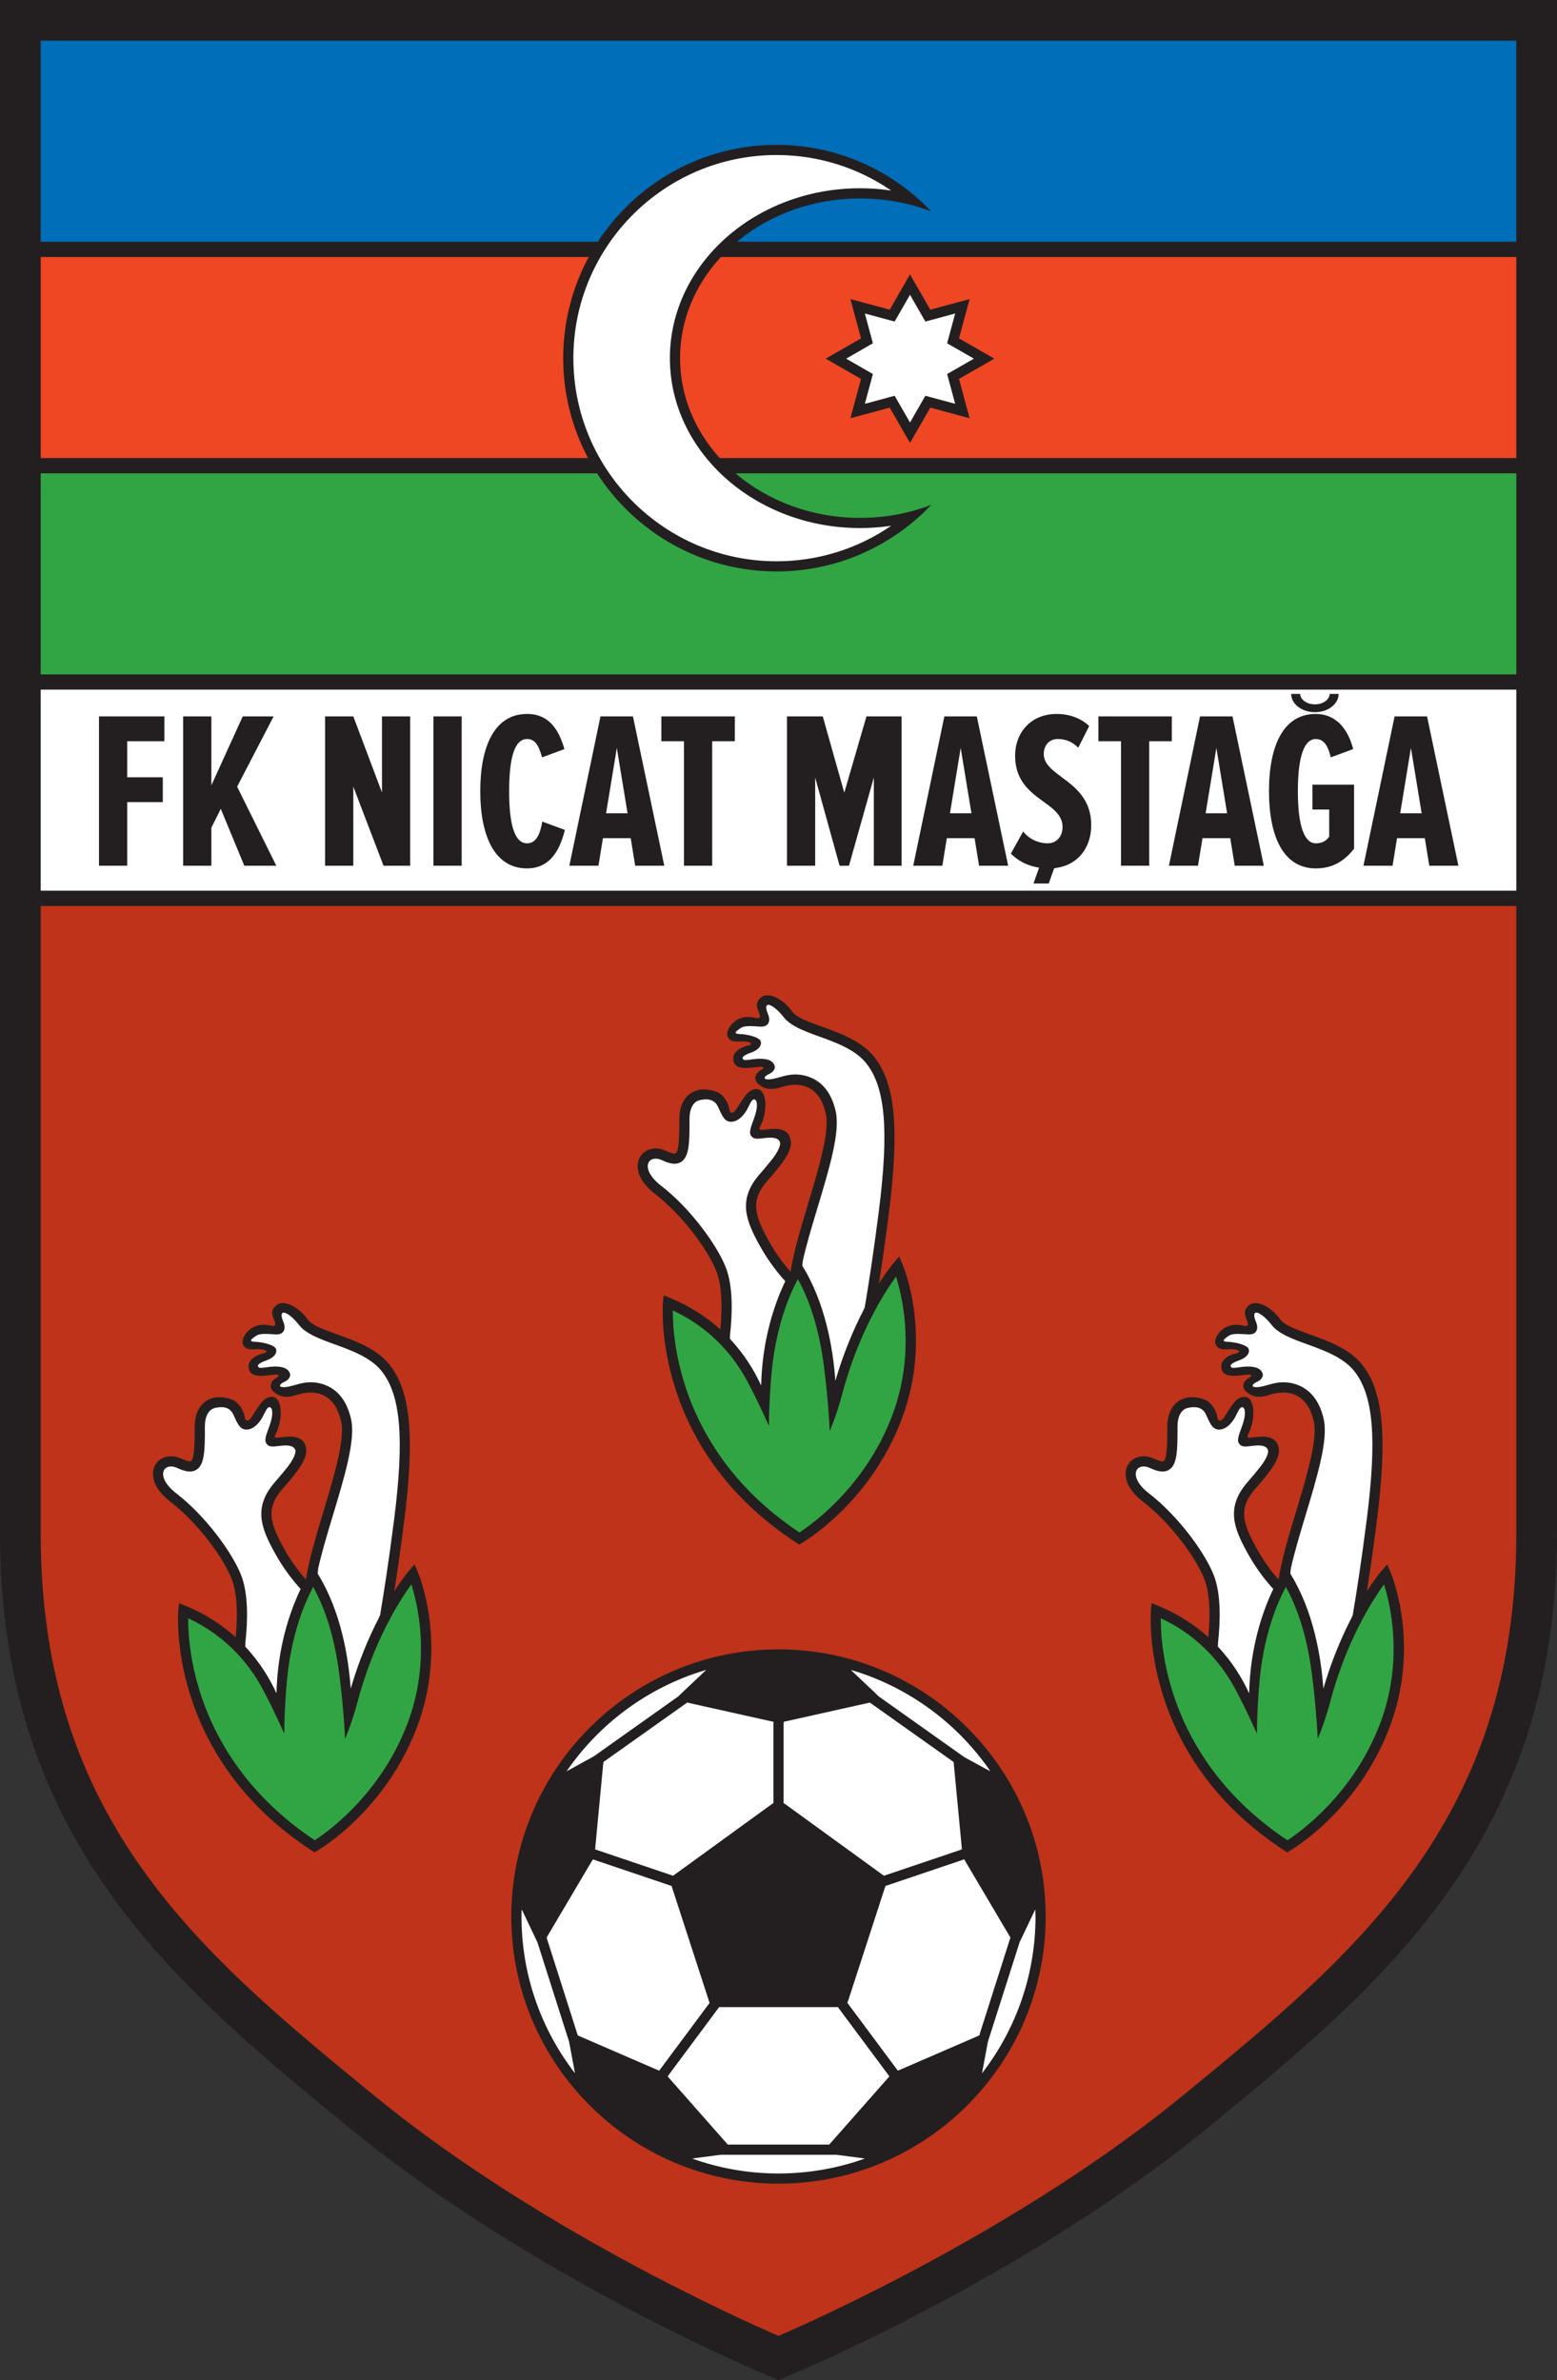 <?xml version="1.0" encoding="UTF-8"?>
<svg xmlns="http://www.w3.org/2000/svg" xmlns:xlink="http://www.w3.org/1999/xlink" width="437.58pt" height="668.99pt" viewBox="0 0 437.58 668.99" version="1.1">
<rect x="0" y="0" width="437.58" height="668.99" fill="#333333" stroke="none"/>
<defs>
<clipPath id="clip1">
  <path d="M 0 0 L 437.578 0 L 437.578 668.988 L 0 668.988 Z M 0 0 "/>
</clipPath>
</defs>
<g id="surface1">
<g clip-path="url(#clip1)" clip-rule="nonzero">
<path style=" stroke:none;fill-rule:nonzero;fill:rgb(13.699%,12.199%,12.5%);fill-opacity:1;" d="M 0 -0.004 L 0 431.141 C 0 517.645 49.773 558.43 97.906 597.871 C 149.449 640.109 213.891 666.965 216.609 668.086 L 218.789 668.988 L 220.977 668.086 C 223.691 666.965 288.133 640.109 339.676 597.871 C 387.809 558.43 437.582 517.645 437.582 431.141 L 437.582 -0.004 L 0 -0.004 "/>
</g>
<path style=" stroke:none;fill-rule:nonzero;fill:rgb(19.199%,64.699%,26.299%);fill-opacity:1;" d="M 167.254 133.043 C 85.996 133.043 15.988 133.043 11.441 133.043 L 11.441 189.555 L 426.145 189.555 L 426.145 133.043 C 420.445 133.043 312.078 133.043 207.527 133.043 L 206.73 133.07 C 215.824 140.809 228.156 145.566 241.715 145.566 C 248.828 145.566 255.605 144.258 261.75 141.895 L 261.289 142.355 C 250.383 153.617 235.113 160.625 218.238 160.625 C 197.094 160.625 178.469 149.625 167.789 133.043 L 167.254 133.043 "/>
<path style=" stroke:none;fill-rule:nonzero;fill:rgb(74.5%,20%,9.799%);fill-opacity:1;" d="M 11.441 254.648 C 22.426 254.648 415.16 254.648 426.145 254.648 L 426.145 431.141 C 426.145 512.227 380.621 549.527 332.426 589.023 C 287.387 625.93 230.484 651.516 218.793 656.582 C 207.102 651.516 150.195 625.93 105.156 589.023 C 56.961 549.527 11.441 512.227 11.441 431.141 L 11.441 254.648 "/>
<path style=" stroke:none;fill-rule:nonzero;fill:rgb(100%,100%,100%);fill-opacity:1;" d="M 11.441 250.359 L 426.145 250.359 L 426.145 193.844 C 415.16 193.844 22.426 193.844 11.441 193.844 L 11.441 250.359 "/>
<path style=" stroke:none;fill-rule:nonzero;fill:rgb(93.7%,27.499%,13.699%);fill-opacity:1;" d="M 164.75 128.754 L 11.441 128.754 L 11.441 72.238 C 15.957 72.238 85 72.238 165.512 72.238 L 165.234 72.656 C 160.797 81.023 158.281 90.559 158.281 100.672 C 158.281 110.812 160.812 120.375 165.273 128.758 L 164.75 128.754 "/>
<path style=" stroke:none;fill-rule:nonzero;fill:rgb(93.7%,27.499%,13.699%);fill-opacity:1;" d="M 202.25 128.73 C 195.289 121.039 191.125 111.277 191.125 100.672 C 191.125 90.102 195.262 80.371 202.176 72.695 L 202.645 72.238 C 308.676 72.238 420.359 72.238 426.145 72.238 L 426.145 128.754 L 202.941 128.754 L 202.25 128.73 M 250.051 87.047 C 248.363 86.59 239 84.062 239 84.062 C 239 84.062 241.527 93.422 241.984 95.109 C 240.469 95.98 232.062 100.812 232.062 100.812 C 232.062 100.812 240.469 105.641 241.984 106.512 C 241.527 108.199 239 117.559 239 117.559 C 239 117.559 248.363 115.031 250.051 114.578 C 250.918 116.094 255.75 124.496 255.75 124.496 C 255.75 124.496 260.582 116.094 261.453 114.578 C 263.141 115.031 272.5 117.559 272.5 117.559 C 272.5 117.559 269.973 108.199 269.516 106.512 C 271.031 105.641 279.438 100.812 279.438 100.812 C 279.438 100.812 271.031 95.98 269.516 95.109 C 269.973 93.422 272.5 84.062 272.5 84.062 C 272.5 84.062 263.141 86.59 261.453 87.047 C 260.582 85.531 255.75 77.125 255.75 77.125 C 255.75 77.125 250.918 85.531 250.051 87.047 "/>
<path style=" stroke:none;fill-rule:nonzero;fill:rgb(13.699%,12.199%,12.5%);fill-opacity:1;" d="M 215.035 317.516 C 212.773 317.812 213.367 317.336 214.086 315.668 C 214.801 314 215.574 310.664 214.738 308.039 C 213.906 305.422 211.762 305.957 210.629 306.789 C 209.496 307.625 208.008 310.066 207.055 311.617 C 206.098 313.164 205.148 313.105 204.969 311.797 C 204.789 310.484 204.016 308.816 202.645 307.625 C 201.273 306.434 198.531 306.137 197.328 306.215 C 194.23 306.426 190.922 308.793 190.922 314.539 C 190.922 318.117 190.922 323.523 189.902 324.172 C 189.777 324.25 189.227 324.438 187.281 323.527 C 184.355 322.16 181.324 322.824 179.914 325.141 C 178.535 327.402 178.785 331.477 184.031 335.531 C 191.883 341.598 198.98 351.348 201.305 357.266 C 202.922 361.379 202.984 367.266 202.539 372.598 L 202.438 373.676 C 198.711 370.305 194.066 367.199 188.293 364.82 L 186.512 364.086 L 186.324 366.004 C 186.285 366.41 182.812 406.898 223.848 433.66 L 224.586 434.141 L 225.344 433.699 C 226.117 433.254 244.328 422.539 253.273 399.285 C 262.242 375.957 253.965 356.129 253.605 355.297 L 252.707 353.195 L 251.211 354.926 C 251.039 355.121 249.715 356.688 247.801 359.547 L 247.012 360.801 C 247.836 355.516 248.801 348.871 249.805 340.965 C 252.828 317.145 251.609 304.402 245.594 296.973 C 242.016 292.547 236.133 290.426 230.941 288.559 C 227.258 287.23 223.777 285.977 222.609 284.289 C 220.258 280.895 215.906 278.633 213.922 280.344 C 212.895 281.23 212.297 282.184 213.07 284.027 C 213.844 285.875 213.906 286.473 212.059 286.055 C 210.211 285.637 208.305 285.816 206.695 286.949 C 205.086 288.082 203.844 290.258 204.613 291.582 C 205.387 292.906 206.52 292.789 208.723 292.73 C 210.926 292.668 212 293.504 210.152 293.922 C 208.305 294.34 205.934 295.613 206.074 297.656 C 206.219 299.699 207.707 300.355 210.27 300.176 C 212.832 299.996 214.441 299.582 214.5 300.117 C 214.559 300.652 213.367 300.832 212.773 301.664 C 212.176 302.5 211.77 303.797 213.641 305.086 C 214.461 305.648 216.098 306.715 219.402 305.609 C 221.195 305.012 224.641 304.262 227.594 305.934 C 229.805 307.188 231.32 309.59 232.094 313.074 C 232.254 313.781 232.324 314.598 232.324 315.504 C 232.324 321.039 229.625 329.992 227.004 338.695 C 224.902 345.656 222.977 352.215 222.18 357.473 C 220.527 355.598 218.125 352.566 215.945 348.605 C 213.785 344.672 212.508 341.707 212.508 338.977 C 212.508 336.57 213.504 334.344 215.762 331.805 C 220.242 326.762 222.488 323.41 222.273 320.988 C 221.887 316.535 217.301 317.219 215.035 317.516 "/>
<path style=" stroke:none;fill-rule:nonzero;fill:rgb(19.199%,64.699%,26.299%);fill-opacity:1;" d="M 216.109 400.844 C 216.109 400.844 216.012 396.836 216.645 388.242 C 217.719 373.047 222.02 363.695 224.234 359.52 C 230.148 370.383 231.48 382.164 232.375 391.277 C 233.016 397.793 233.18 402.273 233.18 402.273 C 233.18 402.273 234.969 398.16 236.52 392.516 C 241.066 374.891 248.59 363.254 251.816 358.824 C 252.859 362.129 254.52 368.625 254.52 376.938 C 254.52 383.262 253.551 390.598 250.602 398.258 C 243.031 417.938 228.164 428.48 224.676 430.742 C 191.629 408.738 189.094 377.621 189.094 368.734 C 189.094 368.57 189.098 368.504 189.102 368.355 C 200.566 373.688 206.992 382.281 210.488 389.125 C 213.715 395.285 216.109 400.844 216.109 400.844 "/>
<path style=" stroke:none;fill-rule:nonzero;fill:rgb(13.699%,12.199%,12.5%);fill-opacity:1;" d="M 78.832 404.027 C 76.566 404.328 77.16 403.852 77.875 402.184 C 78.59 400.516 79.367 397.18 78.531 394.555 C 77.699 391.934 75.555 392.473 74.422 393.305 C 73.289 394.141 71.801 396.582 70.844 398.133 C 69.891 399.68 68.938 399.621 68.762 398.309 C 68.582 397 67.805 395.332 66.438 394.141 C 65.066 392.945 62.324 392.652 61.121 392.73 C 58.02 392.941 54.715 395.309 54.715 401.055 C 54.715 404.633 54.715 410.035 53.695 410.688 C 53.57 410.766 53.02 410.949 51.074 410.043 C 48.148 408.676 45.117 409.34 43.707 411.656 C 42.328 413.914 42.582 417.992 47.824 422.047 C 55.676 428.113 62.773 437.859 65.098 443.777 C 66.715 447.895 66.777 453.777 66.332 459.113 L 66.227 460.188 C 62.504 456.816 57.859 453.715 52.086 451.336 L 50.305 450.602 L 50.117 452.52 C 50.078 452.926 46.605 493.414 87.641 520.176 L 88.375 520.652 L 89.137 520.215 C 89.906 519.77 108.121 509.055 117.066 485.801 C 126.035 462.473 117.758 442.645 117.398 441.812 L 116.496 439.711 L 115.004 441.441 C 114.836 441.637 113.508 443.199 111.594 446.062 L 110.805 447.316 C 111.629 442.031 112.594 435.387 113.598 427.477 C 116.621 403.66 115.402 390.914 109.387 383.484 C 105.809 379.059 99.922 376.941 94.734 375.07 C 91.051 373.746 87.57 372.492 86.402 370.805 C 84.051 367.41 79.695 365.148 77.711 366.859 C 76.684 367.742 76.09 368.699 76.863 370.547 C 77.637 372.391 77.699 372.988 75.852 372.57 C 74.004 372.152 72.098 372.332 70.488 373.465 C 68.879 374.598 67.637 376.773 68.406 378.098 C 69.176 379.422 70.309 379.305 72.516 379.246 C 74.719 379.184 75.793 380.02 73.945 380.434 C 72.098 380.852 69.727 382.129 69.867 384.172 C 70.012 386.215 71.5 386.871 74.062 386.691 C 76.625 386.512 78.234 386.094 78.293 386.633 C 78.352 387.168 77.16 387.348 76.566 388.184 C 75.969 389.016 75.562 390.312 77.434 391.602 C 78.254 392.16 79.891 393.227 83.195 392.125 C 84.988 391.527 88.434 390.777 91.387 392.449 C 93.598 393.699 95.109 396.105 95.887 399.594 C 96.043 400.297 96.117 401.113 96.117 402.02 C 96.117 407.555 93.418 416.512 90.793 425.211 C 88.695 432.172 86.77 438.73 85.969 443.988 C 84.32 442.113 81.918 439.082 79.738 435.121 C 77.578 431.188 76.301 428.219 76.301 425.492 C 76.301 423.086 77.297 420.859 79.555 418.32 C 84.035 413.277 86.281 409.926 86.066 407.504 C 85.68 403.051 81.094 403.734 78.832 404.027 "/>
<path style=" stroke:none;fill-rule:nonzero;fill:rgb(19.199%,64.699%,26.299%);fill-opacity:1;" d="M 79.902 487.359 C 79.902 487.359 79.805 483.352 80.438 474.758 C 81.512 459.562 85.812 450.211 88.027 446.031 C 93.941 456.895 95.273 468.68 96.168 477.797 C 96.805 484.309 96.973 488.789 96.973 488.789 C 96.973 488.789 98.762 484.676 100.312 479.031 C 104.855 461.406 112.383 449.77 115.605 445.344 C 116.652 448.645 118.309 455.141 118.309 463.453 C 118.309 469.777 117.344 477.109 114.395 484.773 C 106.824 504.453 91.957 514.996 88.469 517.262 C 55.422 495.254 52.883 464.137 52.883 455.246 C 52.883 455.086 52.891 455.02 52.895 454.871 C 64.359 460.203 70.785 468.797 74.281 475.641 C 77.508 481.801 79.902 487.359 79.902 487.359 "/>
<path style=" stroke:none;fill-rule:nonzero;fill:rgb(13.699%,12.199%,12.5%);fill-opacity:1;" d="M 352.184 404.027 C 349.918 404.328 350.516 403.852 351.23 402.184 C 351.945 400.516 352.719 397.18 351.887 394.555 C 351.051 391.934 348.906 392.473 347.773 393.305 C 346.641 394.141 345.152 396.582 344.199 398.133 C 343.242 399.68 342.293 399.621 342.113 398.309 C 341.934 397 341.16 395.332 339.789 394.141 C 338.422 392.945 335.68 392.652 334.473 392.73 C 331.371 392.941 328.066 395.309 328.066 401.055 C 328.066 404.633 328.066 410.035 327.047 410.688 C 326.922 410.766 326.371 410.949 324.43 410.043 C 321.5 408.676 318.469 409.34 317.059 411.656 C 315.68 413.914 315.934 417.992 321.176 422.047 C 329.027 428.113 336.125 437.859 338.449 443.777 C 340.066 447.895 340.129 453.777 339.684 459.113 L 339.582 460.188 C 335.855 456.816 331.215 453.715 325.438 451.336 L 323.656 450.602 L 323.469 452.52 C 323.43 452.926 319.957 493.414 360.992 520.176 L 361.727 520.652 L 362.488 520.215 C 363.262 519.77 381.473 509.055 390.418 485.801 C 399.387 462.473 391.109 442.645 390.754 441.812 L 389.852 439.711 L 388.355 441.441 C 388.188 441.637 386.859 443.199 384.945 446.062 L 384.152 447.316 C 384.98 442.031 385.945 435.387 386.949 427.477 C 389.973 403.66 388.754 390.914 382.738 383.484 C 379.16 379.059 373.273 376.941 368.086 375.07 C 364.402 373.746 360.922 372.492 359.754 370.805 C 357.402 367.41 353.051 365.148 351.062 366.859 C 350.035 367.742 349.441 368.699 350.215 370.547 C 350.992 372.391 351.051 372.988 349.203 372.57 C 347.355 372.152 345.449 372.332 343.84 373.465 C 342.23 374.598 340.988 376.773 341.758 378.098 C 342.527 379.422 343.66 379.305 345.867 379.246 C 348.07 379.184 349.145 380.02 347.297 380.434 C 345.449 380.852 343.078 382.129 343.223 384.172 C 343.363 386.215 344.855 386.871 347.414 386.691 C 349.98 386.512 351.586 386.094 351.645 386.633 C 351.703 387.168 350.512 387.348 349.918 388.184 C 349.32 389.016 348.914 390.312 350.785 391.602 C 351.605 392.16 353.242 393.227 356.551 392.125 C 358.34 391.527 361.785 390.777 364.738 392.449 C 366.949 393.699 368.465 396.105 369.238 399.594 C 369.395 400.297 369.469 401.113 369.469 402.02 C 369.469 407.555 366.77 416.512 364.148 425.211 C 362.047 432.172 360.121 438.73 359.324 443.988 C 357.676 442.113 355.27 439.082 353.094 435.121 C 350.93 431.188 349.652 428.219 349.652 425.492 C 349.652 423.086 350.648 420.859 352.906 418.32 C 357.391 413.277 359.633 409.926 359.422 407.504 C 359.031 403.051 354.445 403.734 352.184 404.027 "/>
<path style=" stroke:none;fill-rule:nonzero;fill:rgb(19.199%,64.699%,26.299%);fill-opacity:1;" d="M 353.254 487.359 C 353.254 487.359 353.156 483.352 353.789 474.758 C 354.863 459.562 359.164 450.211 361.379 446.031 C 367.293 456.895 368.629 468.68 369.52 477.797 C 370.16 484.309 370.324 488.789 370.324 488.789 C 370.324 488.789 372.113 484.676 373.664 479.031 C 378.211 461.406 385.734 449.77 388.961 445.344 C 390.004 448.645 391.66 455.141 391.66 463.453 C 391.66 469.777 390.695 477.109 387.746 484.773 C 380.176 504.453 365.312 514.996 361.82 517.262 C 328.773 495.254 326.234 464.137 326.234 455.246 C 326.234 455.086 326.242 455.02 326.246 454.871 C 337.711 460.203 344.137 468.797 347.633 475.641 C 350.859 481.801 353.254 487.359 353.254 487.359 "/>
<path style=" stroke:none;fill-rule:nonzero;fill:rgb(0%,43.1%,72.198%);fill-opacity:1;" d="M 207.727 67.445 C 216.715 60.199 228.645 55.777 241.715 55.777 C 248.801 55.777 255.547 57.074 261.672 59.418 L 261.289 58.984 C 250.383 47.723 235.113 40.715 218.234 40.715 C 197.414 40.715 179.039 51.383 168.289 67.539 L 168.023 67.949 L 11.441 67.949 C 11.441 67.949 11.441 12.535 11.441 11.438 C 22.422 11.438 415.156 11.438 426.141 11.438 C 426.141 13.84 426.141 67.949 426.141 67.949 L 207.172 67.949 L 207.727 67.445 "/>
<path style=" stroke:none;fill-rule:nonzero;fill:rgb(100%,100%,100%);fill-opacity:1;" d="M 250.469 147.777 C 241.289 154.074 230.188 157.766 218.238 157.766 C 186.754 157.766 161.141 132.152 161.141 100.672 C 161.141 69.188 186.754 43.574 218.238 43.574 C 229.996 43.574 240.934 47.148 250.027 53.266 L 250.434 53.551 C 247.594 53.133 244.684 52.914 241.715 52.914 C 212.242 52.914 188.266 74.34 188.266 100.672 C 188.266 127.004 212.242 148.426 241.715 148.426 C 244.395 148.426 247.023 148.25 249.598 147.906 L 250.469 147.777 "/>
<path style=" stroke:none;fill-rule:nonzero;fill:rgb(100%,100%,100%);fill-opacity:1;" d="M 255.75 82.863 C 257.156 85.309 260.07 90.383 260.07 90.383 C 260.07 90.383 265.719 88.855 268.441 88.121 C 267.703 90.84 266.18 96.488 266.18 96.488 C 266.18 96.488 271.254 99.406 273.699 100.812 C 271.254 102.215 266.18 105.133 266.18 105.133 C 266.18 105.133 267.703 110.781 268.441 113.504 C 265.719 112.766 260.07 111.242 260.07 111.242 C 260.07 111.242 257.156 116.316 255.75 118.758 C 254.348 116.316 251.43 111.242 251.43 111.242 C 251.43 111.242 245.781 112.77 243.059 113.504 C 243.793 110.781 245.32 105.133 245.32 105.133 C 245.32 105.133 240.246 102.215 237.805 100.812 C 240.246 99.406 245.32 96.488 245.32 96.488 C 245.32 96.488 243.793 90.84 243.059 88.117 C 245.781 88.855 251.43 90.383 251.43 90.383 C 251.43 90.383 254.348 85.309 255.75 82.863 "/>
<path style=" stroke:none;fill-rule:nonzero;fill:rgb(100%,100%,100%);fill-opacity:1;" d="M 216.227 326.805 C 215.484 327.676 214.664 328.734 213.625 329.902 C 207.199 337.133 209.617 343.027 213.441 349.984 C 216.062 354.754 218.977 358.258 220.707 360.133 L 220.332 360.902 C 217.73 366.508 214.199 376.438 213.914 389.445 C 212.094 385.473 209.32 380.777 205.145 376.328 L 205.152 375.355 C 205.852 369.129 206.047 361.512 203.969 356.219 C 201.5 349.941 194.023 339.637 185.781 333.27 C 182.27 330.555 181.531 327.98 182.355 326.629 C 182.992 325.586 184.484 325.379 186.074 326.121 C 187.711 326.887 189.801 327.629 191.438 326.586 C 193.676 325.16 193.82 321.277 193.781 314.539 C 193.766 311.617 194.84 309.648 196.625 309.234 C 198.414 308.816 200.68 308.758 201.75 311.02 C 202.824 313.285 203.477 315.312 205.445 315.312 C 207.41 315.312 208.961 313.582 209.855 312.035 C 210.746 310.484 211.285 308.695 212.117 309.055 C 212.953 309.41 212.953 311.438 211.996 314.117 C 211.047 316.801 210.328 318.352 211.164 319.363 C 211.996 320.375 213.07 320.078 215.336 319.84 C 217.598 319.602 218.73 320.02 219.148 320.91 C 219.566 321.805 218.664 323.941 216.227 326.805 "/>
<path style=" stroke:none;fill-rule:nonzero;fill:rgb(100%,100%,100%);fill-opacity:1;" d="M 215.812 303.395 C 214.203 303.336 214.977 302.383 216.109 301.902 C 217.242 301.43 217.957 300.414 217.719 299.641 C 217.48 298.863 216.883 297.793 214.32 297.613 C 211.762 297.438 209.438 298.328 208.898 297.793 C 208.363 297.258 208.84 296.66 211.164 295.828 C 213.488 294.992 214.203 293.562 213.727 292.551 C 213.25 291.535 210.031 290.703 207.887 290.645 C 205.742 290.586 207.113 289.691 208.125 288.977 C 209.137 288.262 210.867 288.379 213.605 288.559 C 216.348 288.734 216.469 286.594 215.93 285.281 C 215.395 283.969 215.035 282.84 215.691 282.48 C 216.348 282.121 218.434 283.555 220.258 285.918 C 222.07 288.266 225.664 289.695 229.973 291.246 C 234.812 292.992 240.293 294.965 243.371 298.77 C 248.84 305.527 249.883 317.645 246.969 340.602 C 245.438 352.633 244.008 361.719 243.016 367.508 L 242.578 368.449 C 239.918 373.609 237.086 380.191 234.773 388.113 C 234.117 379.059 231.98 366.277 225.492 355.816 L 225.609 354.441 C 226.598 349.945 228.188 344.676 229.738 339.523 C 233.043 328.559 236.164 318.207 234.887 312.457 C 233.93 308.145 231.949 305.113 229.004 303.445 C 226.453 302.004 223.711 301.789 221.516 302.191 C 219.289 302.598 217.422 303.453 215.812 303.395 "/>
<path style=" stroke:none;fill-rule:nonzero;fill:rgb(100%,100%,100%);fill-opacity:1;" d="M 80.02 413.32 C 79.277 414.191 78.457 415.25 77.418 416.418 C 70.992 423.645 73.406 429.543 77.234 436.5 C 79.855 441.27 82.77 444.77 84.5 446.648 L 84.125 447.414 C 81.523 453.02 77.992 462.953 77.707 475.961 C 75.887 471.984 73.113 467.293 68.934 462.844 L 68.945 461.871 C 69.645 455.645 69.84 448.027 67.762 442.734 C 65.293 436.453 57.816 426.152 49.574 419.781 C 46.062 417.07 45.324 414.496 46.148 413.145 C 46.785 412.098 48.277 411.895 49.867 412.637 C 51.504 413.398 53.594 414.145 55.23 413.102 C 57.465 411.676 57.613 407.793 57.574 401.055 C 57.559 398.133 58.633 396.164 60.418 395.746 C 62.207 395.332 64.469 395.27 65.543 397.535 C 66.617 399.801 67.27 401.824 69.238 401.824 C 71.203 401.824 72.754 400.098 73.645 398.551 C 74.539 397 75.078 395.211 75.91 395.57 C 76.742 395.926 76.742 397.953 75.789 400.633 C 74.84 403.312 74.121 404.863 74.957 405.879 C 75.789 406.891 76.863 406.594 79.129 406.352 C 81.391 406.117 82.523 406.531 82.941 407.426 C 83.359 408.32 82.457 410.453 80.02 413.32 "/>
<path style=" stroke:none;fill-rule:nonzero;fill:rgb(100%,100%,100%);fill-opacity:1;" d="M 79.605 389.906 C 77.996 389.848 78.77 388.898 79.902 388.422 C 81.035 387.941 81.75 386.93 81.512 386.152 C 81.273 385.383 80.676 384.309 78.113 384.129 C 75.555 383.949 73.23 384.844 72.691 384.309 C 72.156 383.773 72.633 383.176 74.957 382.344 C 77.281 381.508 77.996 380.078 77.52 379.066 C 77.043 378.051 73.824 377.219 71.68 377.156 C 69.535 377.102 70.906 376.207 71.918 375.492 C 72.93 374.777 74.66 374.895 77.398 375.07 C 80.141 375.25 80.262 373.105 79.723 371.797 C 79.188 370.484 78.832 369.352 79.484 368.996 C 80.141 368.637 82.227 370.066 84.051 372.434 C 85.863 374.781 89.457 376.211 93.766 377.762 C 98.602 379.508 104.086 381.48 107.164 385.285 C 112.633 392.043 113.676 404.16 110.758 427.117 C 109.23 439.148 107.797 448.234 106.809 454.02 L 106.371 454.965 C 103.711 460.125 100.879 466.707 98.566 474.629 C 97.91 465.57 95.773 452.797 89.285 442.328 L 89.402 440.957 C 90.391 436.461 91.98 431.191 93.531 426.035 C 96.836 415.074 99.957 404.723 98.68 398.973 C 97.723 394.66 95.742 391.629 92.793 389.961 C 90.246 388.52 87.504 388.305 85.305 388.707 C 83.086 389.113 81.211 389.969 79.605 389.906 "/>
<path style=" stroke:none;fill-rule:nonzero;fill:rgb(100%,100%,100%);fill-opacity:1;" d="M 353.371 413.32 C 352.629 414.191 351.809 415.25 350.77 416.418 C 344.348 423.645 346.762 429.543 350.586 436.5 C 353.211 441.27 356.121 444.77 357.852 446.648 L 357.477 447.414 C 354.879 453.02 351.344 462.953 351.062 475.961 C 349.238 471.984 346.465 467.293 342.289 462.844 L 342.301 461.871 C 342.996 455.645 343.191 448.027 341.113 442.734 C 338.645 436.453 331.168 426.152 322.926 419.781 C 319.414 417.07 318.676 414.496 319.5 413.145 C 320.137 412.098 321.633 411.895 323.219 412.637 C 324.855 413.398 326.945 414.145 328.586 413.102 C 330.82 411.676 330.965 407.793 330.926 401.055 C 330.91 398.133 331.984 396.164 333.77 395.746 C 335.559 395.332 337.824 395.27 338.895 397.535 C 339.969 399.801 340.621 401.824 342.59 401.824 C 344.555 401.824 346.105 400.098 346.996 398.551 C 347.891 397 348.43 395.211 349.262 395.57 C 350.098 395.926 350.098 397.953 349.145 400.633 C 348.191 403.312 347.477 404.863 348.309 405.879 C 349.145 406.891 350.219 406.594 352.48 406.352 C 354.742 406.117 355.879 406.531 356.293 407.426 C 356.711 408.32 355.809 410.453 353.371 413.32 "/>
<path style=" stroke:none;fill-rule:nonzero;fill:rgb(100%,100%,100%);fill-opacity:1;" d="M 352.957 389.906 C 351.348 389.848 352.121 388.898 353.254 388.422 C 354.387 387.941 355.102 386.93 354.863 386.152 C 354.625 385.383 354.027 384.309 351.469 384.129 C 348.906 383.949 346.582 384.844 346.047 384.309 C 345.512 383.773 345.984 383.176 348.309 382.344 C 350.633 381.508 351.348 380.078 350.871 379.066 C 350.395 378.051 347.176 377.219 345.031 377.156 C 342.887 377.102 344.258 376.207 345.27 375.492 C 346.281 374.777 348.012 374.895 350.754 375.07 C 353.492 375.25 353.613 373.105 353.074 371.797 C 352.539 370.484 352.184 369.352 352.84 368.996 C 353.492 368.637 355.578 370.066 357.402 372.434 C 359.215 374.781 362.812 376.211 367.117 377.762 C 371.953 379.508 377.438 381.48 380.516 385.285 C 385.984 392.043 387.027 404.16 384.109 427.117 C 382.582 439.148 381.148 448.234 380.16 454.02 L 379.723 454.965 C 377.062 460.125 374.23 466.707 371.918 474.629 C 371.266 465.57 369.125 452.797 362.637 442.328 L 362.754 440.957 C 363.742 436.461 365.332 431.191 366.883 426.035 C 370.188 415.074 373.309 404.723 372.031 398.973 C 371.074 394.66 369.094 391.629 366.145 389.961 C 363.602 388.52 360.855 388.305 358.66 388.707 C 356.438 389.113 354.566 389.969 352.957 389.906 "/>
<path style=" stroke:none;fill-rule:nonzero;fill:rgb(13.699%,12.199%,12.5%);fill-opacity:1;" d="M 143.703 538.695 C 143.703 580.098 177.387 613.785 218.789 613.785 C 260.195 613.785 293.879 580.098 293.879 538.695 C 293.879 497.289 260.195 463.605 218.789 463.605 C 177.387 463.605 143.703 497.289 143.703 538.695 "/>
<path style=" stroke:none;fill-rule:nonzero;fill:rgb(100%,100%,100%);fill-opacity:1;" d="M 167.32 519.027 L 169.504 496.016 L 169.613 495.246 L 193.148 478.543 L 193.645 478.68 L 217.414 483.98 L 217.359 484.586 L 217.359 506.812 L 216.766 507.203 L 189.617 526.91 L 189.16 527.234 L 167.266 519.836 L 167.32 519.027 "/>
<path style=" stroke:none;fill-rule:nonzero;fill:rgb(100%,100%,100%);fill-opacity:1;" d="M 161.383 581.605 L 160.133 574.93 L 159.91 573.793 L 151.27 546.676 L 151.039 545.957 L 146.816 537.078 L 146.59 536.781 C 146.57 537.418 146.562 538.055 146.562 538.695 C 146.562 555.258 152.168 570.539 161.578 582.738 L 161.383 581.605 "/>
<path style=" stroke:none;fill-rule:nonzero;fill:rgb(100%,100%,100%);fill-opacity:1;" d="M 276.352 582.281 C 285.555 570.16 291.02 555.055 291.02 538.695 L 290.949 536.695 L 286.945 545.117 L 286.605 545.762 L 277.93 572.98 L 277.648 573.852 L 275.98 582.777 L 276.352 582.281 "/>
<path style=" stroke:none;fill-rule:nonzero;fill:rgb(100%,100%,100%);fill-opacity:1;" d="M 185.68 581.457 L 198.973 563.582 L 199.422 563 L 188.945 530.746 L 188.762 530.117 L 166.652 522.648 L 166.199 523.324 L 153.641 544.57 L 153.816 545.254 L 162.379 572.117 L 163 572.395 L 185.238 582.027 L 185.68 581.457 "/>
<path style=" stroke:none;fill-rule:nonzero;fill:rgb(100%,100%,100%);fill-opacity:1;" d="M 166.914 493.652 L 190.688 476.781 L 190.996 476.453 L 198.465 469.387 L 197.855 469.559 C 181.988 474.371 168.414 484.512 159.223 497.883 L 166.914 493.652 "/>
<path style=" stroke:none;fill-rule:nonzero;fill:rgb(100%,100%,100%);fill-opacity:1;" d="M 270.98 493.879 L 246.867 476.766 L 246.34 476.223 L 239.145 469.41 L 240.086 469.672 C 255.434 474.414 268.613 484.148 277.719 496.969 L 278.281 497.863 L 272.777 494.867 L 270.98 493.879 "/>
<path style=" stroke:none;fill-rule:nonzero;fill:rgb(100%,100%,100%);fill-opacity:1;" d="M 270.25 522.879 L 248.895 530.094 L 248.648 530.707 L 238.32 562.5 L 238.137 562.945 L 252.324 582.02 L 252.789 581.832 L 275.246 572.109 L 275.457 571.324 L 283.969 544.605 L 283.676 544.117 L 270.961 522.609 L 270.25 522.879 "/>
<path style=" stroke:none;fill-rule:nonzero;fill:rgb(100%,100%,100%);fill-opacity:1;" d="M 269.68 520.055 L 248.453 527.223 L 248.09 527.004 L 220.586 507.035 L 220.223 506.812 L 220.223 484.648 L 220.285 483.957 L 244.109 478.641 L 244.512 478.598 L 268.023 495.285 L 268.082 496.031 L 270.336 519.789 L 269.68 520.055 "/>
<path style=" stroke:none;fill-rule:nonzero;fill:rgb(100%,100%,100%);fill-opacity:1;" d="M 233.402 602.395 L 249.625 584.008 L 249.949 583.617 L 235.461 564.141 L 234.879 564.16 L 202.105 564.16 L 201.758 564.629 L 188.129 582.957 L 187.645 583.652 L 204.293 602.523 L 204.492 602.801 L 233.031 602.801 L 233.402 602.395 "/>
<path style=" stroke:none;fill-rule:nonzero;fill:rgb(100%,100%,100%);fill-opacity:1;" d="M 235.77 605.762 L 243.047 606.711 L 242.293 607 C 234.922 609.543 227.016 610.926 218.789 610.926 C 210.301 610.926 202.148 609.449 194.574 606.746 L 195.375 606.602 L 202.105 605.723 L 202.586 605.664 L 235.117 605.664 L 235.77 605.762 "/>
<path style=" stroke:none;fill-rule:nonzero;fill:rgb(13.699%,12.199%,12.5%);fill-opacity:1;" d="M 27.82 243.336 L 27.82 201.367 L 46.191 201.367 L 46.191 208.352 L 35.75 208.352 L 35.75 218.48 L 45.754 218.48 L 45.754 225.465 L 35.75 225.465 L 35.75 243.336 L 27.82 243.336 "/>
<path style=" stroke:none;fill-rule:nonzero;fill:rgb(13.699%,12.199%,12.5%);fill-opacity:1;" d="M 68.656 243.336 L 62.047 227.352 L 59.406 232.637 L 59.406 243.336 L 51.477 243.336 L 51.477 201.367 L 59.406 201.367 L 59.406 220.746 L 68.215 201.367 L 76.898 201.367 L 66.641 221.125 L 77.652 243.336 L 68.656 243.336 "/>
<path style=" stroke:none;fill-rule:nonzero;fill:rgb(13.699%,12.199%,12.5%);fill-opacity:1;" d="M 107.789 243.336 L 99.297 221.125 L 99.297 243.336 L 91.367 243.336 L 91.367 201.367 L 99.297 201.367 L 107.352 222.762 L 107.352 201.367 L 115.277 201.367 L 115.277 243.336 L 107.789 243.336 "/>
<path style=" stroke:none;fill-rule:nonzero;fill:rgb(13.699%,12.199%,12.5%);fill-opacity:1;" d="M 121.82 243.336 L 121.82 201.367 L 129.75 201.367 L 129.75 243.336 L 121.82 243.336 "/>
<path style=" stroke:none;fill-rule:nonzero;fill:rgb(13.699%,12.199%,12.5%);fill-opacity:1;" d="M 134.973 222.383 C 134.973 209.859 138.934 200.676 148.121 200.676 C 154.914 200.676 157.309 206.086 158.629 210.555 L 152.336 212.883 C 151.453 209.672 150.449 207.723 148.121 207.723 C 144.348 207.723 143.09 213.824 143.09 222.383 C 143.09 230.938 144.348 237.043 148.121 237.043 C 150.699 237.043 151.836 234.398 152.398 230.938 L 158.754 233.266 C 157.559 238.051 155.105 244.09 148.121 244.09 C 138.934 244.09 134.973 234.84 134.973 222.383 "/>
<path style=" stroke:none;fill-rule:nonzero;fill:rgb(13.699%,12.199%,12.5%);fill-opacity:1;" d="M 178.512 243.336 L 177.254 235.594 L 169.449 235.594 L 168.191 243.336 L 160.012 243.336 L 168.758 201.367 L 177.883 201.367 L 186.691 243.336 L 178.512 243.336 M 173.352 210.238 L 170.332 228.609 L 176.371 228.609 L 173.352 210.238 "/>
<path style=" stroke:none;fill-rule:nonzero;fill:rgb(13.699%,12.199%,12.5%);fill-opacity:1;" d="M 192.227 243.336 L 192.227 208.352 L 185.871 208.352 L 185.871 201.367 L 206.512 201.367 L 206.512 208.352 L 200.156 208.352 L 200.156 243.336 L 192.227 243.336 "/>
<path style=" stroke:none;fill-rule:nonzero;fill:rgb(13.699%,12.199%,12.5%);fill-opacity:1;" d="M 245.582 243.336 L 245.582 218.543 L 238.598 243.336 L 235.957 243.336 L 229.098 218.543 L 229.098 243.336 L 221.172 243.336 L 221.172 201.367 L 231.234 201.367 L 237.277 222.82 L 243.508 201.367 L 253.387 201.367 L 253.387 243.336 L 245.582 243.336 "/>
<path style=" stroke:none;fill-rule:nonzero;fill:rgb(13.699%,12.199%,12.5%);fill-opacity:1;" d="M 275.156 243.336 L 273.895 235.594 L 266.094 235.594 L 264.836 243.336 L 256.656 243.336 L 265.402 201.367 L 274.523 201.367 L 283.336 243.336 L 275.156 243.336 M 269.996 210.238 L 266.977 228.609 L 273.016 228.609 L 269.996 210.238 "/>
<path style=" stroke:none;fill-rule:nonzero;fill:rgb(13.699%,12.199%,12.5%);fill-opacity:1;" d="M 291.441 243.781 C 288.488 243.223 286.07 241.914 284.09 239.938 L 287.551 233.707 C 289.25 235.91 291.953 237.043 294.406 237.043 C 296.926 237.043 298.621 235.152 298.621 232.449 C 298.621 225.023 285.285 225.023 285.285 212.379 C 285.285 206.086 289.562 200.676 296.988 200.676 C 300.512 200.676 303.785 201.871 306.109 204.07 L 303.027 210.176 C 301.395 208.477 299.441 207.723 297.238 207.723 C 294.977 207.723 293.34 209.422 293.34 211.938 C 293.34 218.48 306.676 219.363 306.676 231.945 C 306.676 238.402 302.82 243.223 296.652 243.984 L 296.242 244.105 L 294.738 248.34 L 290.449 248.34 L 292.027 243.898 L 291.441 243.781 "/>
<path style=" stroke:none;fill-rule:nonzero;fill:rgb(13.699%,12.199%,12.5%);fill-opacity:1;" d="M 315.047 243.336 L 315.047 208.352 L 308.691 208.352 L 308.691 201.367 L 329.328 201.367 L 329.328 208.352 L 322.973 208.352 L 322.973 243.336 L 315.047 243.336 "/>
<path style=" stroke:none;fill-rule:nonzero;fill:rgb(13.699%,12.199%,12.5%);fill-opacity:1;" d="M 347.012 243.336 L 345.75 235.594 L 337.949 235.594 L 336.691 243.336 L 328.512 243.336 L 337.258 201.367 L 346.383 201.367 L 355.188 243.336 L 347.012 243.336 M 341.852 210.238 L 338.828 228.609 L 344.871 228.609 L 341.852 210.238 "/>
<path style=" stroke:none;fill-rule:nonzero;fill:rgb(13.699%,12.199%,12.5%);fill-opacity:1;" d="M 401.688 243.336 L 400.43 235.594 L 392.625 235.594 L 391.367 243.336 L 383.188 243.336 L 391.938 201.367 L 401.059 201.367 L 409.867 243.336 L 401.688 243.336 M 396.527 210.238 L 393.508 228.609 L 399.547 228.609 L 396.527 210.238 "/>
<path style=" stroke:none;fill-rule:nonzero;fill:rgb(13.699%,12.199%,12.5%);fill-opacity:1;" d="M 356.637 222.383 C 356.637 209.484 360.727 200.676 369.789 200.676 C 375.641 200.676 378.91 205.141 380.297 210.555 L 374.004 212.883 C 373.312 209.984 372.242 207.723 369.789 207.723 C 366.641 207.723 364.754 212.316 364.754 222.383 C 364.754 232.387 366.641 237.043 369.789 237.043 C 371.551 237.043 372.746 236.352 373.562 235.152 L 373.562 227.539 L 368.844 227.539 L 368.844 220.559 L 380.547 220.559 L 380.547 238.551 C 377.777 242.074 374.508 244.09 369.789 244.09 C 360.727 244.09 356.637 235.219 356.637 222.383 M 362.875 195.039 C 362.875 197.879 365.863 200.184 369.547 200.184 C 373.227 200.184 376.211 197.879 376.211 195.039 L 373.68 195.039 C 373.68 196.66 371.824 197.98 369.547 197.98 C 367.266 197.98 365.41 196.66 365.41 195.039 L 362.875 195.039 "/>
</g>
</svg>
